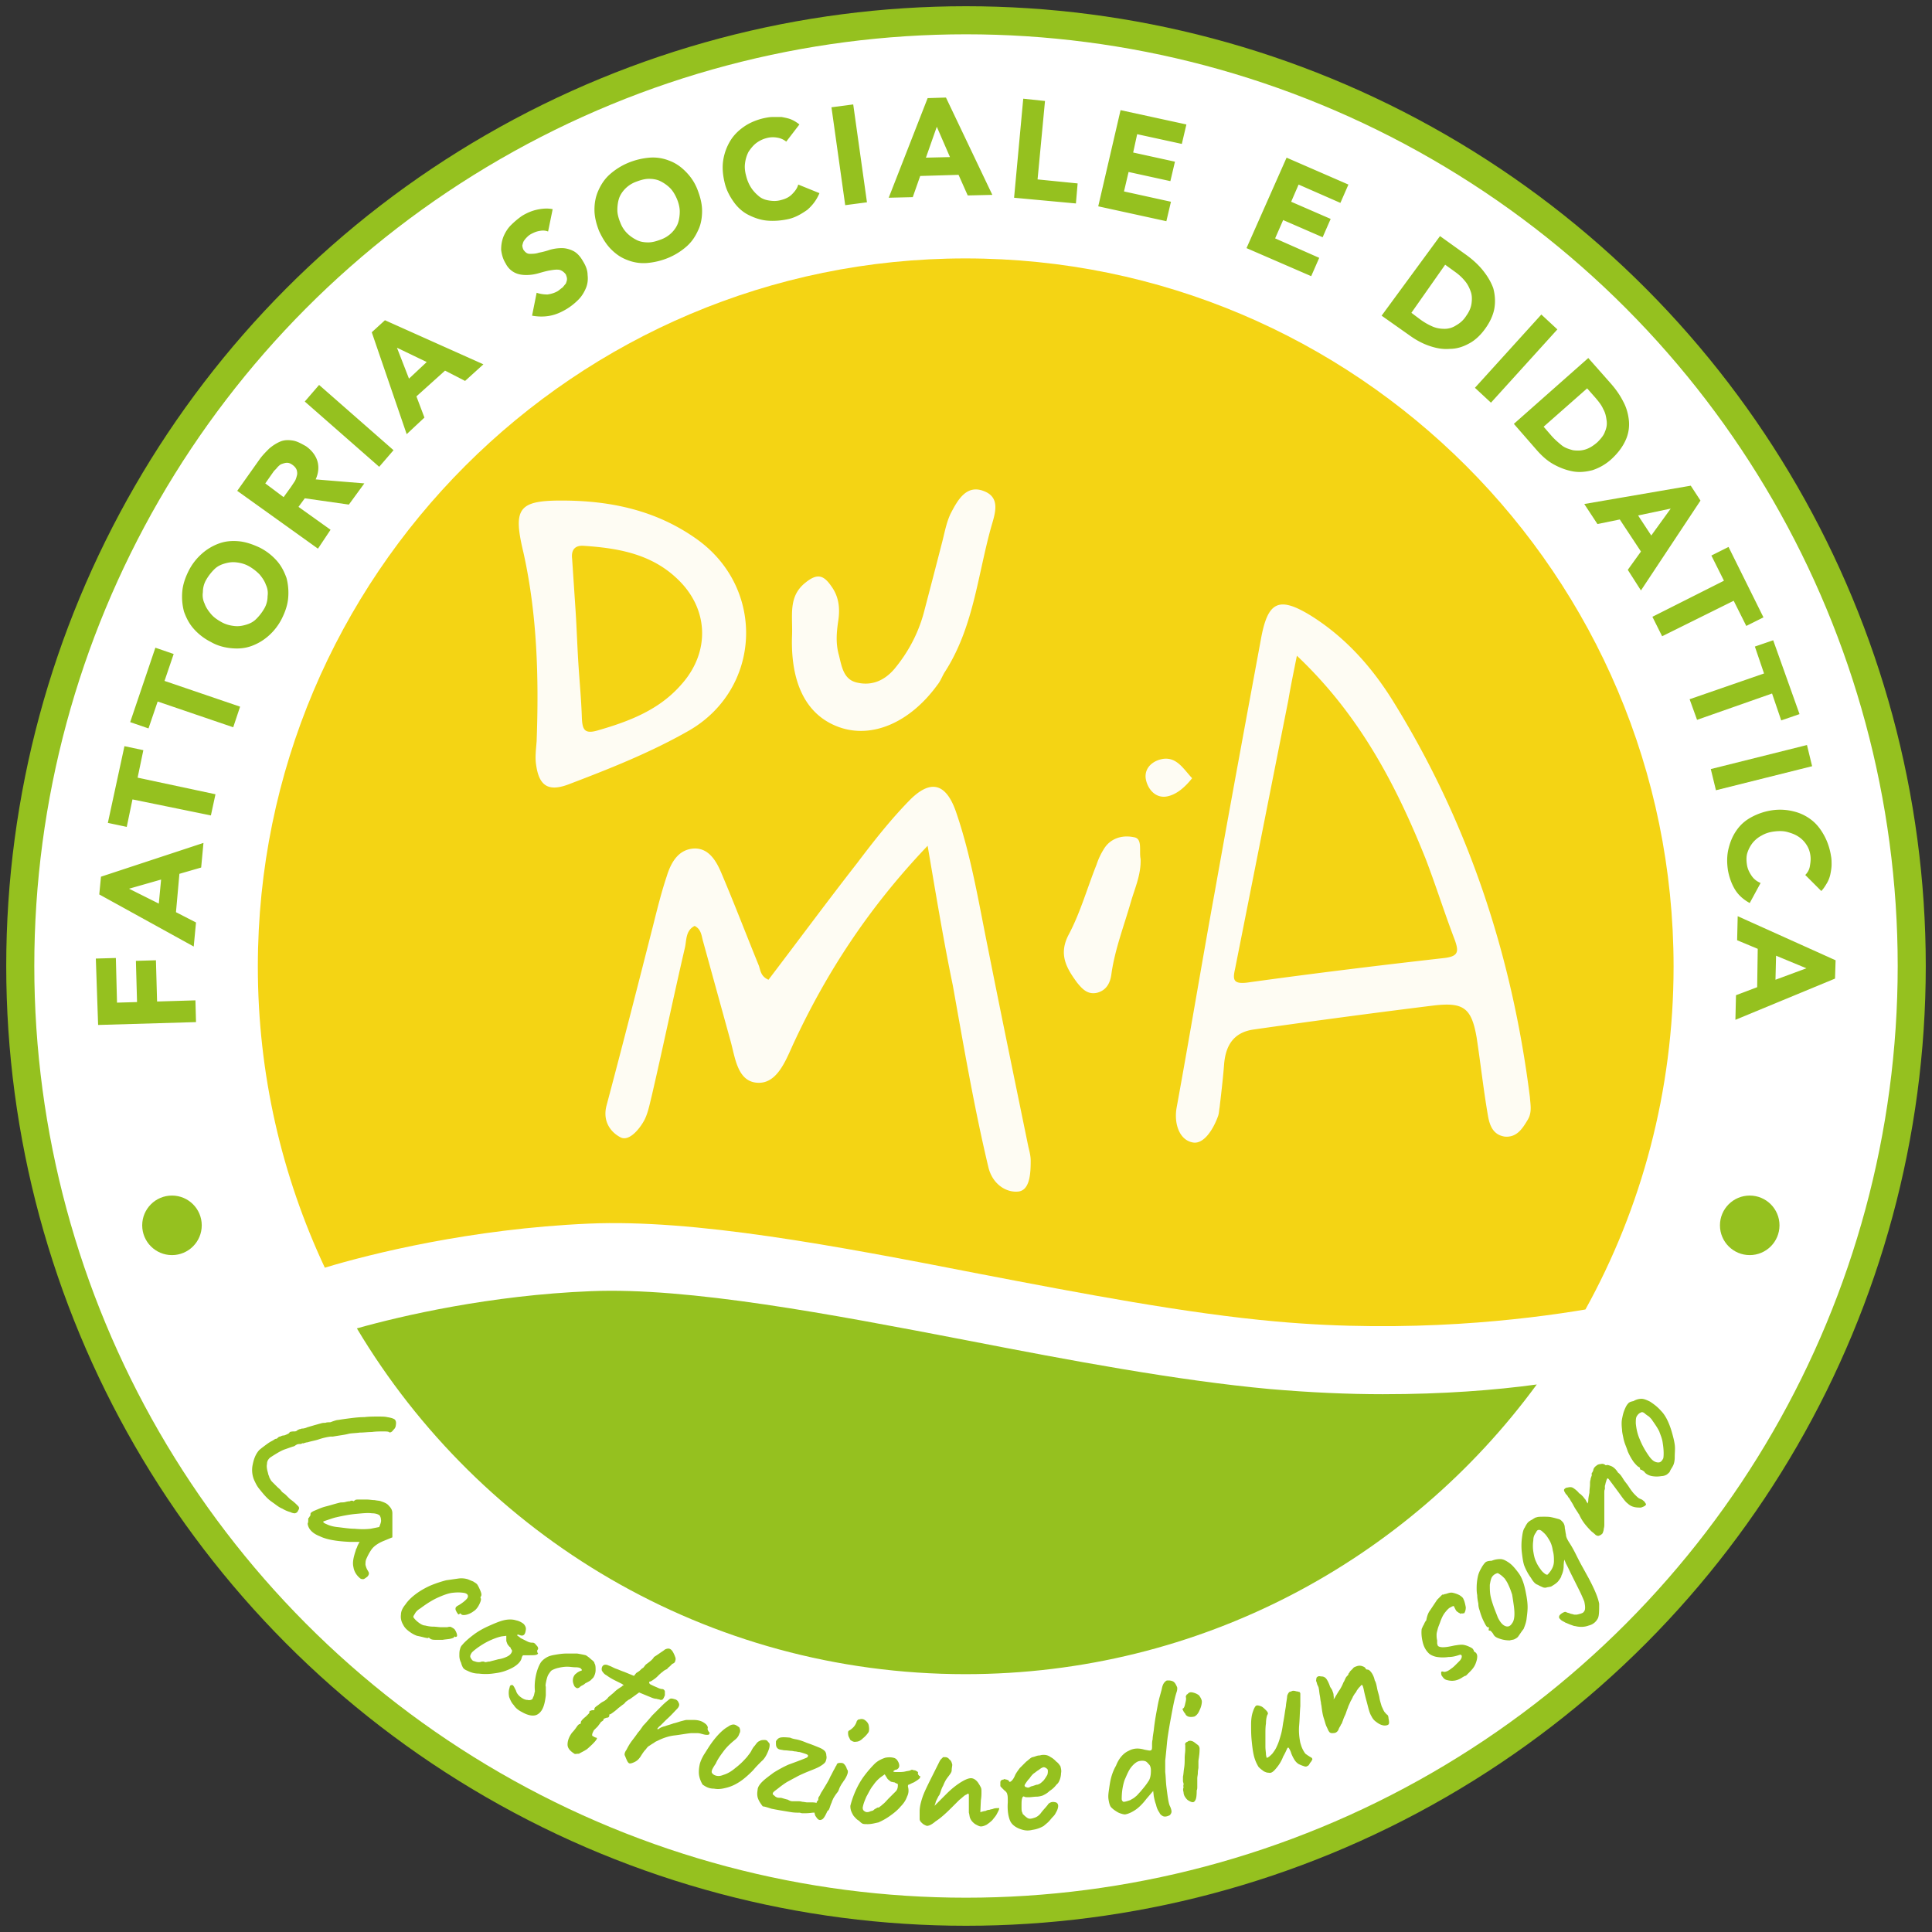 <svg xmlns="http://www.w3.org/2000/svg" width="286" height="286"><rect width="100%" height="100%" fill="#333333" stroke="none"/><g fill="none" fill-rule="nonzero" transform="translate(3 3)"><circle cx="140" cy="140" r="140" fill="#FFF" stroke="#95C11F" stroke-width="4.155"/><path fill="#F4D414" d="M84.153 178.136c15.678-.678 36.27 3.22 57.966 7.457 15 2.882 30.508 5.848 43.813 7.034 19.746 1.78 36.695-.254 45.763-1.78 8.305-15 13.05-32.372 13.05-50.762 0-57.882-46.948-104.83-104.83-104.83-57.796 0-104.746 46.948-104.746 104.83 0 15.932 3.56 31.017 9.916 44.576 6.695-2.034 21.61-5.763 39.068-6.525Z"/><path fill="#95C11F" d="M201.78 203.39c-5.255 0-10.848-.254-16.78-.763-13.814-1.271-29.576-4.237-44.83-7.203-20.255-3.899-41.187-7.882-55.678-7.288-14.916.593-28.051 3.644-34.661 5.508 18.305 30.678 51.78 51.187 90.084 51.187 34.746 0 65.509-16.865 84.577-42.882-6.187.848-13.899 1.44-22.712 1.44Z"/><g fill="#FEFCF3"><path d="M223.475 159.407c.084 1.186.339 2.288-.34 3.39-.762 1.27-1.61 2.627-3.39 2.457-1.694-.254-2.203-1.61-2.457-2.966-.678-3.898-1.102-7.796-1.695-11.695-.762-4.407-1.949-5.254-6.356-4.746a1439.053 1439.053 0 0 0-26.695 3.56c-2.881.424-4.067 2.288-4.322 5-.17 2.203-.423 4.322-.678 6.525-.084.424-.084.932-.254 1.356-.678 1.865-2.119 4.237-3.813 3.814-1.95-.424-2.712-2.882-2.289-5.17 1.95-10.678 3.73-21.44 5.678-32.118 2.204-12.373 4.492-24.746 6.78-37.12 1.017-5.677 2.627-6.525 7.542-3.474 5.085 3.22 8.983 7.627 12.12 12.712 11.1 17.966 17.541 37.543 20.169 58.475Zm-34.492-65.34c-.508 2.543-.932 4.577-1.271 6.611-2.627 13.22-5.254 26.525-7.881 39.746-.34 1.525-.34 2.288 1.78 2.034 9.745-1.356 19.49-2.543 29.236-3.644 2.034-.255 2.12-.933 1.526-2.628-1.526-3.983-2.797-8.05-4.322-12.033-4.407-11.017-9.83-21.356-19.068-30.085ZM134.322 122.203c-8.729 9.153-15.085 18.899-20 29.577-1.102 2.457-2.373 5.593-5.085 5.508-3.05-.085-3.39-3.644-4.068-6.102l-4.067-14.745c-.255-.848-.255-1.865-1.271-2.373-1.356.678-1.187 2.118-1.441 3.22-1.695 7.288-3.22 14.661-4.915 21.95-.34 1.355-.594 2.796-1.272 3.898-.762 1.27-2.203 2.88-3.39 2.203-1.44-.763-2.627-2.373-2.033-4.661 2.373-8.898 4.66-17.881 6.949-26.864.593-2.373 1.186-4.746 1.949-7.034.593-1.95 1.61-3.899 3.814-4.153 2.288-.254 3.474 1.695 4.237 3.475 1.949 4.576 3.729 9.237 5.593 13.813.254.678.254 1.61 1.44 2.119 4.323-5.678 8.645-11.526 13.136-17.288 2.373-3.136 4.83-6.271 7.543-9.068 3.22-3.39 5.593-2.881 7.118 1.61 2.204 6.44 3.305 13.22 4.661 19.915 1.95 9.83 3.983 19.661 6.017 29.577.17.678.34 1.356.34 2.034 0 1.78-.085 4.406-1.865 4.576-1.78.17-3.814-1.102-4.407-3.644-2.119-8.899-3.644-17.882-5.254-26.865-1.356-6.525-2.458-13.22-3.729-20.678ZM80.763 71.102c7.118.084 13.729 1.61 19.576 5.847 10.085 7.373 9.322 22.204-1.525 28.305-5.678 3.22-11.695 5.593-17.712 7.882-2.966 1.101-4.322.17-4.746-2.967-.17-1.101 0-2.288.085-3.474.339-9.407.084-18.729-1.95-27.881-1.61-6.695-.762-7.797 6.272-7.712Zm1.44 16.27c.17 2.628.255 5.34.424 7.967.17 2.627.424 5.254.509 7.966.084 1.61.339 2.373 2.203 1.864 4.746-1.355 9.237-3.05 12.542-6.864 4.238-4.746 4.068-11.102-.508-15.508-3.898-3.814-8.898-4.661-13.983-5-1.271-.085-1.865.593-1.695 1.949l.508 7.627ZM114.237 91.356c.17-3.136-.678-6.017 2.034-8.136 1.78-1.44 2.712-1.017 3.814.594 1.101 1.525 1.27 3.22 1.017 5-.255 1.694-.424 3.39.084 5.17.424 1.694.678 3.643 2.712 4.067 2.204.508 4.068-.34 5.509-2.034 2.034-2.458 3.474-5.17 4.322-8.22.932-3.56 1.864-7.119 2.796-10.763.34-1.356.594-2.712 1.187-3.983 1.017-1.95 2.288-4.322 4.83-3.39 2.627.932 1.78 3.305 1.187 5.339-2.034 7.288-2.627 15-6.95 21.61-.338.593-.593 1.271-1.016 1.78-4.068 5.593-9.661 7.966-14.492 6.271-4.83-1.695-7.203-6.356-7.034-13.305ZM165.847 124.153c.085 2.288-.847 4.322-1.44 6.355-1.017 3.56-2.373 7.034-2.882 10.678-.17 1.356-.762 2.458-2.203 2.797-1.356.254-2.119-.593-2.881-1.525-1.61-2.204-2.797-4.238-1.187-7.204 1.695-3.22 2.712-6.864 4.068-10.254a10.4 10.4 0 0 1 1.017-2.203c1.017-1.78 2.881-2.204 4.492-1.865 1.355.17.762 2.034 1.016 3.22ZM173.475 112.203c-1.017 1.272-2.289 2.458-3.814 2.712-1.695.254-2.797-1.186-3.05-2.627-.255-1.695 1.186-2.796 2.711-2.966 1.95-.17 2.881 1.525 4.153 2.881Z"/></g><g fill="#95C11F"><path d="m11.525 148.729-.339-9.83 2.966-.085.17 6.61 2.966-.085-.17-6.101 2.966-.085.17 6.102 5.678-.17.085 3.22zM11.695 129.407l.254-2.627 15.17-5-.34 3.644-3.22.932-.508 5.678 2.966 1.525-.339 3.56-13.983-7.712Zm4.407-.848 4.406 2.204.34-3.56-4.746 1.356ZM16.61 115.339l-.848 4.068-2.796-.593 2.457-11.356 2.797.593-.848 4.068 11.526 2.458-.678 3.135zM20.34 100.848l-1.357 3.983-2.712-.932 3.73-11.017 2.71.932-1.356 3.983 11.187 3.813-1.017 3.05zM28.22 92.034a8.455 8.455 0 0 1-2.542-1.95c-.678-.762-1.102-1.61-1.44-2.542a8.626 8.626 0 0 1-.255-2.966c.085-1.017.424-2.034.932-3.05a8.455 8.455 0 0 1 1.95-2.543 7.825 7.825 0 0 1 2.542-1.525c.932-.34 1.864-.424 2.881-.34 1.017.085 2.034.424 3.136.933A8.455 8.455 0 0 1 37.966 80c.678.763 1.102 1.61 1.44 2.542.255.933.34 1.95.255 2.966-.085 1.017-.424 2.034-.932 3.051a8.455 8.455 0 0 1-1.95 2.543 7.825 7.825 0 0 1-2.542 1.525c-.932.34-1.864.424-2.881.34-1.017-.086-2.119-.34-3.136-.933Zm1.526-2.966c.593.339 1.186.508 1.864.593.678.085 1.187 0 1.78-.17.593-.169 1.102-.423 1.525-.847a7.307 7.307 0 0 0 1.187-1.525 3.629 3.629 0 0 0 .508-1.865 2.88 2.88 0 0 0-.254-1.695c-.17-.508-.509-1.017-.932-1.525a7.307 7.307 0 0 0-1.526-1.187c-.593-.339-1.186-.508-1.864-.593-.678-.085-1.187 0-1.78.17s-1.101.423-1.525.847a7.307 7.307 0 0 0-1.187 1.526 3.629 3.629 0 0 0-.508 1.864 2.88 2.88 0 0 0 .254 1.695c.17.508.509 1.017.932 1.525.424.509.933.848 1.526 1.187ZM32.119 69.661 35.424 65c.423-.593.932-1.102 1.44-1.61.509-.424 1.017-.763 1.61-1.017.594-.254 1.187-.254 1.78-.17.678.085 1.271.424 2.034.848.848.593 1.44 1.356 1.695 2.203.254.848.17 1.78-.254 2.712l7.203.593-2.288 3.136-6.525-.932-.933 1.27 4.746 3.39-1.864 2.797-11.95-8.559Zm6.864.932 1.102-1.525.508-.763c.17-.254.254-.508.34-.847.084-.255.084-.509 0-.848-.086-.254-.255-.508-.594-.763-.339-.254-.593-.339-.847-.339-.255 0-.509.085-.763.17s-.424.254-.678.508c-.17.255-.424.424-.593.678L36.27 68.56l2.712 2.034ZM42.118 56.44l2.12-2.457 11.016 9.66-2.119 2.459zM52.034 46.186l1.95-1.78 14.575 6.526-2.712 2.458-2.966-1.526-4.237 3.814 1.187 3.136-2.628 2.457-5.17-15.085Zm3.729 2.289 1.78 4.576 2.626-2.458-4.406-2.118ZM78.136 31.271c-.424-.17-.848-.17-1.272-.085-.508.085-.847.255-1.186.424-.17.085-.424.254-.593.424-.17.17-.34.339-.509.593-.17.254-.17.424-.254.678 0 .254.085.509.17.678.254.339.508.593.932.593.423 0 .847 0 1.356-.17a11.29 11.29 0 0 0 1.61-.423 6.451 6.451 0 0 1 1.78-.254c.593 0 1.186.17 1.694.424.509.254 1.017.762 1.441 1.525.424.678.678 1.356.678 2.034.085.678 0 1.356-.254 1.949s-.593 1.186-1.102 1.695a9.153 9.153 0 0 1-1.695 1.356c-.847.508-1.61.847-2.457 1.017-.848.17-1.78.17-2.712 0l.678-3.39c.508.17 1.017.254 1.61.254.593-.085 1.102-.254 1.525-.508.255-.17.424-.34.678-.509.17-.17.34-.423.509-.593.084-.254.17-.424.17-.678 0-.254-.086-.424-.17-.678-.255-.339-.594-.593-.932-.678-.424-.085-.933 0-1.441.085-.509.085-1.102.254-1.695.424a6.451 6.451 0 0 1-1.78.254c-.593 0-1.186-.085-1.695-.34a2.987 2.987 0 0 1-1.356-1.355c-.423-.678-.593-1.356-.678-2.034 0-.678.085-1.271.34-1.95.254-.592.593-1.186 1.101-1.694a12.392 12.392 0 0 1 1.61-1.356c.678-.424 1.441-.763 2.204-.932.762-.17 1.61-.254 2.373-.085l-.678 3.305ZM85.678 31.186c-.424-1.101-.678-2.118-.678-3.135s.17-1.95.593-2.882c.424-.932.932-1.694 1.695-2.372A9.793 9.793 0 0 1 90 21.102a10.597 10.597 0 0 1 3.136-.763 6.448 6.448 0 0 1 2.88.424c.933.339 1.696.847 2.459 1.61.762.763 1.356 1.61 1.78 2.712.423 1.101.677 2.118.677 3.135s-.17 2.034-.593 2.882c-.424.932-.932 1.695-1.695 2.373a9.793 9.793 0 0 1-2.712 1.694 10.597 10.597 0 0 1-3.135.763 6.448 6.448 0 0 1-2.882-.424c-.932-.339-1.695-.847-2.457-1.61-.678-.678-1.272-1.61-1.78-2.712Zm3.136-1.27a4.374 4.374 0 0 0 1.017 1.61c.423.423.932.762 1.44 1.016.509.255 1.102.34 1.695.34s1.187-.17 1.865-.424a4.374 4.374 0 0 0 1.61-1.017c.423-.424.762-.933.932-1.441.17-.508.254-1.102.254-1.695s-.17-1.271-.424-1.864c-.254-.594-.593-1.187-1.017-1.61a5.567 5.567 0 0 0-1.44-1.017c-.509-.255-1.102-.34-1.695-.34s-1.187.17-1.865.424a4.374 4.374 0 0 0-1.61 1.017c-.423.424-.762.932-.932 1.44-.17.51-.254 1.103-.254 1.78 0 .51.17 1.187.424 1.78ZM113.39 17.966a2.785 2.785 0 0 0-1.356-.593 3.514 3.514 0 0 0-1.61.085 4.302 4.302 0 0 0-1.526.762c-.423.34-.762.763-1.101 1.272a4.974 4.974 0 0 0-.509 1.694c-.085.594 0 1.272.17 1.865a5.65 5.65 0 0 0 .762 1.78c.34.508.763.932 1.187 1.27.424.34.932.51 1.525.594.593.085 1.102.085 1.695-.085.678-.17 1.187-.424 1.61-.847.424-.424.763-.848.932-1.441l3.136 1.271c-.424 1.017-1.017 1.78-1.78 2.458-.847.593-1.694 1.102-2.711 1.356-1.102.254-2.204.339-3.22.254-1.018-.085-1.95-.424-2.797-.847-.848-.424-1.61-1.102-2.204-1.95-.593-.847-1.101-1.78-1.356-2.966-.254-1.101-.339-2.203-.17-3.22a7.91 7.91 0 0 1 1.018-2.797c.508-.847 1.186-1.525 2.034-2.118.847-.594 1.864-1.017 2.966-1.271.423-.085.847-.17 1.27-.17h1.357c.424.085.932.17 1.356.339.424.17.847.424 1.271.763l-1.95 2.542ZM120.084 12.882l3.221-.424 2.034 14.49-3.22.425zM134.322 11.525l2.712-.084 6.864 14.406-3.644.085-1.356-3.05-5.678.169-1.101 3.135-3.56.085 5.763-14.746Zm1.356 4.238-1.61 4.576 3.56-.085-1.95-4.491ZM148.474 11.61l3.22.339-1.1 11.61 5.931.594-.254 2.966-9.153-.847zM162.881 13.305l9.746 2.119-.678 2.88-6.61-1.44-.594 2.713 6.187 1.356-.678 2.88-6.187-1.355-.678 2.88 6.95 1.527-.678 2.88-10.085-2.202zM187.457 20.339l9.153 3.983-1.187 2.712-6.186-2.712-1.102 2.543 5.848 2.542-1.187 2.712-5.847-2.542-1.187 2.71 6.526 2.883-1.187 2.712-9.576-4.153zM210.17 31.95l3.898 2.796c.932.678 1.78 1.44 2.457 2.288.678.847 1.187 1.695 1.526 2.627.254.932.339 1.95.17 2.966-.17 1.017-.679 2.119-1.441 3.136-.678.932-1.526 1.695-2.373 2.118-.932.509-1.865.763-2.797.763-1.017.085-1.949-.085-2.966-.424-1.017-.339-1.95-.847-2.797-1.44l-4.322-3.051 8.644-11.78Zm-4.238 11.355 1.356 1.017a9.535 9.535 0 0 0 1.78 1.017c.593.254 1.186.339 1.78.339.593 0 1.186-.17 1.694-.509.594-.338 1.102-.762 1.526-1.44.424-.593.678-1.187.763-1.78.084-.593.084-1.186-.085-1.695-.17-.508-.424-1.101-.848-1.61a7.364 7.364 0 0 0-1.44-1.356l-1.526-1.102-5 7.12ZM225.17 43.56l2.372 2.203-9.83 10.847-2.373-2.203zM232.119 50l3.22 3.644c.763.848 1.44 1.78 1.95 2.797.508.932.762 1.949.847 2.881a5.633 5.633 0 0 1-.509 2.881c-.424.933-1.102 1.865-2.119 2.797a7.766 7.766 0 0 1-2.796 1.61c-1.017.254-1.95.34-2.881.17-.933-.17-1.865-.509-2.797-1.017-.932-.509-1.695-1.187-2.458-2.034l-3.474-3.983L232.119 50Zm-6.61 10.17 1.101 1.27c.509.594 1.017 1.018 1.526 1.441.508.424 1.101.594 1.695.763.593.085 1.186.085 1.78-.085.592-.17 1.186-.508 1.864-1.101.508-.509.932-1.017 1.101-1.526.255-.593.34-1.101.255-1.695-.085-.593-.17-1.101-.509-1.695-.254-.593-.678-1.101-1.102-1.61l-1.27-1.44-6.442 5.677ZM247.288 68.898l1.44 2.204-8.813 13.305-1.949-3.051 1.95-2.712-3.136-4.746-3.305.678-1.95-2.966 15.763-2.712Zm-2.966 3.39-4.83 1.017 1.949 2.966 2.881-3.983ZM252.203 82.966l-1.864-3.728 2.542-1.272 5.17 10.424-2.543 1.27-1.864-3.727-10.594 5.254-1.44-2.882zM258.135 96.695l-1.356-3.983 2.712-.932 3.898 10.932-2.71.932-1.357-3.983-11.102 3.899-1.102-3.051zM264.491 107.288l.763 3.136-14.237 3.559-.763-3.135zM264.237 126.525c.34-.339.594-.762.678-1.27.085-.51.17-1.018.085-1.61-.085-.594-.254-1.103-.593-1.611a3.96 3.96 0 0 0-1.187-1.187c-.508-.339-1.017-.508-1.61-.678-.593-.169-1.271-.169-1.949-.084-.678.084-1.271.254-1.864.593a4.312 4.312 0 0 0-1.356 1.102 4.711 4.711 0 0 0-.763 1.44c-.17.509-.17 1.102-.085 1.695.085.678.34 1.187.678 1.695.34.509.763.848 1.356 1.102l-1.61 2.966c-.932-.509-1.695-1.186-2.203-2.034-.509-.847-.848-1.864-1.017-2.797-.17-1.101-.17-2.203.084-3.22.255-1.017.594-1.864 1.187-2.712.593-.847 1.271-1.44 2.203-1.949a9.257 9.257 0 0 1 3.051-1.017 8.185 8.185 0 0 1 3.22.17 6.902 6.902 0 0 1 2.627 1.27c.763.594 1.356 1.357 1.865 2.289.508.932.847 1.95 1.017 3.05.085.425.085.848.085 1.272 0 .424-.085.932-.17 1.356a4.43 4.43 0 0 1-.508 1.356c-.255.424-.509.847-.848 1.186l-2.373-2.373ZM268.729 139.153l-.085 2.711-14.746 6.102.085-3.644 3.136-1.186.084-5.678-3.05-1.272.084-3.559 14.492 6.526Zm-4.322 1.186-4.492-1.864-.084 3.559 4.576-1.695Z"/></g><circle cx="22.458" cy="178.39" r="4.407" fill="#95C11F"/><circle cx="256.017" cy="178.39" r="4.407" fill="#95C11F"/><g fill="#95C11F"><path d="M34.661 216.186a3.785 3.785 0 0 1-.254-2.372c.17-.848.424-1.526.932-2.12.17-.169.508-.423.847-.677.34-.254.678-.509 1.017-.678.34-.17.509-.339.594-.339.084 0 .17 0 .339-.17.084-.084.17-.169.339-.169.17-.085.339-.17.593-.17.254-.084.424-.169.593-.254.17-.084.17-.17.254-.254.254-.085.509-.085.593-.085.17 0 .34 0 .509-.17.085-.084.17-.084.339-.169.17 0 .254-.084.339-.084.085 0 .254 0 .508-.085.085 0 .17-.085.509-.17.254-.084.593-.17.847-.254.34-.085.594-.17.933-.254.254-.085.423-.085.593-.085h.084c.17-.085.424-.085.678-.085.085 0 .255-.084.509-.17.254-.084.508-.169.678-.169.508-.084 1.102-.17 1.78-.254.678-.085 1.355-.17 2.118-.17.678-.084 1.356-.084 1.95-.084.593 0 1.101 0 1.44.085.509.084.847.17 1.102.339.17.17.254.423.17.847 0 .17-.086.424-.255.593-.17.17-.254.34-.424.424-.17.085-.254.085-.339 0-.17-.085-.423-.085-.932-.085-.424 0-1.017 0-1.61.085-.593 0-1.187.085-1.78.085-.593.085-1.186.085-1.61.17-.593.169-1.44.254-2.373.423h-.339a9.157 9.157 0 0 0-1.78.424c-.508.17-1.101.254-1.61.423-.17 0-.423.085-.678.17 0-.085-.084 0-.17 0-.084.085-.253.085-.338.085-.085 0-.254 0-.424.084-.17.085-.254.17-.424.255-.339.084-.762.254-1.27.423-.51.17-.933.424-1.357.678-.423.255-.678.424-.932.594-.254.254-.424.508-.424.932-.084.339 0 .763.085 1.102.085.254.085.423.17.593.084.17.084.339.17.423.084.17.169.34.338.509l.763.763c.17.17.424.339.593.593.17.254.424.339.678.593l.509.509c.169.17.338.254.423.339.34.254.593.508.763.678.17.169.254.254.254.423 0 .17-.085.254-.17.424-.084.17-.169.254-.423.339-.085 0-.339 0-.678-.17a4.529 4.529 0 0 1-1.186-.508c-.424-.17-.763-.424-1.102-.678-.34-.254-.763-.508-1.187-.932-.423-.424-.762-.848-1.101-1.271-.424-.509-.593-.933-.763-1.272ZM42.542 222.542c.085-.17.085-.339.085-.508 0-.17 0-.34.085-.34.085-.084.085-.169.17-.253.084-.085.084-.255.084-.34 0-.169.254-.338.678-.508.424-.17.932-.424 1.61-.593.678-.17 1.44-.424 2.204-.593.254 0 .508 0 .762-.085.34-.085.509-.085.594-.085.084-.084.17-.084.254-.084.085 0 .17 0 .254.084l.254-.17c.085-.084.255-.084.593-.084h1.102c.424 0 .848.085 1.187.085.423.085.762.085.932.17.508.169.932.338 1.186.677.34.34.509.678.509 1.102V224.576l-1.44.593c-.764.34-1.357.763-1.696 1.272a8.022 8.022 0 0 0-.763 1.44c-.084.255-.084.509-.084.763.084.34.17.593.339.848.084.169.17.254.17.423 0 .17-.086.34-.255.509-.254.17-.424.339-.593.339-.17 0-.34 0-.509-.17-.508-.424-.847-1.017-.932-1.61-.17-.678 0-1.44.339-2.458 0-.17.17-.339.254-.678.17-.339.254-.508.34-.593H48.897c-2.034-.085-3.559-.339-4.576-.847-1.102-.424-1.695-1.102-1.78-1.865Zm2.797.085c.339.17.847.34 1.525.424.848.085 1.78.254 2.628.254.847.085 1.61.085 2.372 0l1.272-.254c.17-.424.339-.848.254-1.102 0-.254-.085-.424-.17-.593-.17-.17-.593-.34-1.186-.34-.593-.084-1.356 0-2.288.086-.932.084-1.865.254-2.966.508-.424.085-1.102.34-1.865.593-.17.085 0 .255.424.424ZM57.881 238.729c-.508-.34-.932-.678-1.186-1.187-.254-.423-.424-.932-.34-1.525 0-.509.255-1.017.679-1.525.339-.509.847-1.017 1.525-1.526.678-.508 1.441-.932 2.204-1.271a18.03 18.03 0 0 1 2.288-.763l1.78-.254c.593-.085 1.016 0 1.355.085.255.084.594.254.848.339.254.17.424.254.593.423.17.255.34.594.509 1.017.17.424.17.678 0 .848v.17c.084.084.084.254 0 .508a3.959 3.959 0 0 1-.424.847c-.17.254-.424.509-.593.593a2.864 2.864 0 0 1-1.017.509c-.34.085-.594.085-.763 0l-.17-.17c-.084 0-.084 0-.169.085s-.17.085-.254-.085c-.085-.084-.17-.254-.254-.423a.54.54 0 0 1 0-.509c.084-.084.169-.17.339-.254.169-.085.423-.254.762-.508.424-.34.678-.594.678-.848s-.17-.424-.593-.508c-.593-.085-1.102-.085-1.78 0-.593.084-1.27.339-2.034.678-.762.339-1.61.847-2.627 1.61-.423.254-.678.508-.847.847-.17.254-.254.424-.17.509.17.254.424.508.763.762.339.255.678.424.932.424.34.085.763.17 1.187.17.423 0 .847.084 1.186.084H63.22c.255-.084.509-.084.594 0 .17.085.339.17.508.34.085.169.17.254.254.508.085.17.085.339.085.424 0 .084-.085.169-.254.169-.085-.085-.17-.085-.17 0s-.17.17-.508.254c-.34.085-.678.085-1.187.17h-1.186c-.34 0-.593-.085-.678-.17-.17-.17-.254-.17-.339-.084 0 0-.17 0-.508-.085-.34-.085-.678-.17-1.102-.254a3.959 3.959 0 0 1-.848-.424ZM66.186 244.322c-.423-.17-.593-.339-.678-.508a2.869 2.869 0 0 1-.254-.678 2.256 2.256 0 0 1-.254-1.017c0-.34 0-.678.085-.933.084-.339.17-.508.339-.678.423-.508 1.017-1.016 1.695-1.525.678-.508 1.44-.932 2.203-1.271.763-.34 1.525-.678 2.203-.848.678-.17 1.356-.17 1.865 0 .424.085.763.255 1.102.509.254.254.423.593.339.932-.085.678-.34.932-.848.763-.085 0-.085-.085-.254-.085-.085 0-.17 0-.17.085s.255.17.509.424l1.017.508c.339.17.593.17.762.17.17 0 .255.084.255.084.084 0 .17.17.339.34.254.253.254.508.17.592-.086.085-.086.17-.086.255 0 .084 0 .17.085.254.085.085 0 .17-.17.254-.254.085-.593.085-1.101.085h-.847c-.085 0-.17.085-.255.339-.084.424-.339.763-.762 1.102-.424.339-.933.593-1.61.847-.679.254-1.272.339-1.95.424a8.167 8.167 0 0 1-2.034 0c-.678 0-1.186-.17-1.695-.424Zm.763-1.525c.085.084.17.084.424.17.254.084.424.084.508.084.085 0 .255 0 .424-.085h.34c.084.085.169.085.253.085.085 0 .34-.085.594-.085.254-.085.677-.17 1.27-.339a4.266 4.266 0 0 0 1.357-.424c.339-.17.593-.423.678-.762 0-.085 0-.17-.085-.255-.085-.084-.085-.17-.17-.339-.17-.084-.254-.254-.339-.339-.084-.084-.17-.339-.254-.593v-.762l-.678.084c-.424.085-.932.255-1.525.509-.593.254-1.187.593-1.695.932-.509.339-.932.678-1.187.932-.17.254-.254.424-.254.593 0 .17.17.424.34.594ZM74.237 250.424c-.508-.255-.932-.593-1.186-1.017-.34-.34-.509-.763-.678-1.187-.085-.423-.085-.847 0-1.186.085-.254.085-.424.17-.509.084-.084.169-.084.338-.084.085.084.17.17.255.339l.254.508c.085.34.339.678.678.932.339.255.678.424 1.017.424.339.085.593 0 .762-.17 0-.084.085-.254.17-.423.085-.254.085-.424.17-.678-.085-.932 0-1.695.169-2.458.17-.762.424-1.356.678-1.78.17-.254.424-.508.847-.762.424-.254.848-.34 1.356-.424.509-.085 1.017-.17 1.61-.17h1.61c.51.085.933.17 1.272.255.254.17.508.339.763.593.339.254.508.424.508.593.17.255.17.594.17 1.017 0 .424-.17.848-.34 1.102l-.423.424c-.254.17-.424.254-.763.423-.17.17-.339.255-.508.34a1.17 1.17 0 0 0-.34.254c-.254.17-.423.17-.593 0-.17-.085-.254-.34-.339-.594a1.444 1.444 0 0 1 0-.847c.085-.254.255-.508.424-.593.17-.17.34-.254.509-.34.17-.084.339-.084.339-.169 0-.084-.085-.17-.17-.254-.085-.085-.339-.17-.763-.17-.423 0-.762-.084-1.27-.084-.425 0-.933.085-1.272.17-.424.084-.763.254-.932.338-.17.085-.34.34-.509.594-.17.254-.254.593-.339.932-.084.423-.17.762-.084.932v1.271c-.17 1.526-.509 2.373-1.187 2.797-.508.339-1.356.254-2.373-.34ZM82.034 256.61c-.678-.424-1.017-.847-1.017-1.356 0-.508.17-1.101.678-1.78.254-.254.508-.593.678-.847.17-.254.339-.424.508-.424.085-.084.17-.17.085-.254.085-.254.34-.508.763-.847l.508-.509c0-.17 0-.339.17-.339.17-.085.254-.085.424-.085.169 0 .169-.084.169-.254 0-.084.17-.254.424-.423.254-.17.508-.424.847-.594.34-.17.509-.339.678-.508 0 0 .085-.17.34-.34.169-.169.423-.338.677-.592.254-.255.509-.424.763-.594.254-.17.424-.254.424-.339.254 0 .169-.084-.085-.254l-1.017-.508A8.372 8.372 0 0 1 86.78 245c-.34-.17-.509-.424-.678-.678-.085-.339 0-.593.17-.763.169-.17.508-.17.847 0 .254.085.423.17.593.255.17.084.339.17.593.254.254.085.593.254 1.102.424l1.44.593.34-.424c.254-.17.423-.254.593-.424.17-.17.254-.254.423-.339.17-.17.255-.339.424-.508.593-.424 1.017-.763 1.187-1.102.423-.254.762-.508 1.017-.678.254-.17.508-.339.593-.424.339-.17.593-.17.762-.084.17.084.34.254.509.593.085.17.17.339.254.593a.724.724 0 0 1 0 .593c0 .17-.17.34-.424.424l-.339.34c-.17.169-.339.253-.423.423-.17.085-.424.17-.678.424-.254.169-.509.423-.763.677-.254.255-.508.424-.763.594-.254.17-.339.17-.423.17-.085.169 0 .338.17.423.169.085.508.254.931.424.34.17.594.254.763.254.17 0 .339.085.424.339v.593c-.085.17-.17.424-.255.509-.084.17-.254.17-.423.17-.085-.086-.34-.086-.593-.17-.34 0-.678-.17-1.102-.34l-1.44-.593-.933.678c-.254.17-.424.34-.678.424-.17.17-.339.254-.339.254-.085.085-.17.255-.424.424-.254.17-.423.339-.678.509-.254.254-.678.593-1.186.932-.085 0-.17 0-.17.084 0 .255-.084.424-.339.424-.084 0-.254.085-.508.17 0 .084 0 .17-.085.254-.085.085-.254.17-.339.254-.085.17-.254.34-.424.593l-.593.594c-.17.339-.254.508-.254.678 0 .084 0 .17.085.17.085.084.17.084.254.169.085 0 .17.084.254.084.34 0-.085.594-1.356 1.695-.508.34-.932.509-1.186.678-.424 0-.593.085-.678 0ZM89.746 257.458c-.085-.17-.17-.424-.254-.594-.085-.17 0-.508.254-.847.254-.509.508-.932.762-1.271.255-.34.594-.763.933-1.271.17-.17.423-.509.762-1.017.424-.424.848-.933 1.356-1.526l1.441-1.44c.424-.424.847-.763 1.186-1.017.255-.085.424 0 .763.084a.764.764 0 0 1 .509.509c.17.254.084.593-.255.932-.339.339-.847.932-1.61 1.61l-.847.848c-.254.17-.34.339-.424.423-.085.085 0 .085.17.085.169-.17.508-.339.932-.424.423-.17.847-.254 1.27-.423.425-.085.848-.255 1.187-.34.34-.084.594-.169.763-.169h1.017c.508 0 1.017.085 1.44.34.424.253.679.508.679.847-.085.17 0 .339.17.593.084 0 .084.085.084.254-.085.17-.17.17-.424.17s-.508-.085-.847-.17c-.255-.085-.509-.085-.678-.085h-.763c-.847.085-1.695.255-2.458.34-.762.084-1.61.338-2.457.762-.17.085-.424.17-.593.339-.17.085-.424.254-.678.424-.17.084-.34.254-.509.508-.254.254-.424.509-.593.763-.17.254-.254.424-.34.508a1.95 1.95 0 0 1-.677.594c-.339.17-.593.254-.763.254-.17 0-.339-.17-.508-.593ZM101.017 261.186a3.995 3.995 0 0 1-.509-1.27c-.084-.424-.084-1.018.085-1.78.085-.34.254-.763.593-1.356.34-.509.678-1.102 1.102-1.695.424-.593.848-1.102 1.271-1.526.424-.423.848-.762 1.187-.932.339-.254.593-.339.847-.339s.509.17.848.424c.17.339.17.678 0 .932-.085.34-.34.678-.678.932-.509.424-1.102.932-1.61 1.61-.509.678-.933 1.272-1.187 1.865-.339.508-.593.932-.593 1.102-.085.254.085.423.339.593.339.17.763.254 1.356 0 .593-.17 1.186-.509 1.78-1.017.677-.509 1.186-1.017 1.78-1.695.169-.254.423-.509.592-.848.17-.339.34-.593.509-.762.254-.34.424-.593.678-.678.254-.17.508-.17.762-.17.255 0 .424.085.509.255.17.169.254.254.254.423 0 .17 0 .424-.17.848-.254.678-.593 1.27-1.016 1.61-.424.424-.848.847-1.271 1.356-.34.339-.678.678-1.187 1.101a7.96 7.96 0 0 1-1.525 1.017 5.91 5.91 0 0 1-1.441.509c-.678.17-1.186.17-1.61.085-.763 0-1.187-.255-1.695-.594ZM109.915 264.407c-.254-.34-.508-.678-.678-1.102-.17-.424-.17-.847-.084-1.356 0-.339.254-.763.678-1.186.423-.424 1.016-.848 1.694-1.356.678-.424 1.441-.848 2.204-1.187.932-.339 1.61-.593 2.034-.762.423-.17.678-.255.762-.34.085-.084.085-.169.085-.254 0-.084-.17-.17-.424-.254a10.67 10.67 0 0 0-.847-.254c-.254 0-.424-.085-.593-.085-.17 0-.424-.085-.593-.085-.255 0-.594-.084-1.102-.084-.34-.085-.593-.085-.763-.17a.662.662 0 0 1-.339-.339c-.085-.17-.085-.424-.085-.593 0-.17 0-.339.085-.339a.868.868 0 0 1 .509-.424c.254-.084.762-.084 1.525 0 .17.085.424.17.932.255.424.084.932.254 1.526.508.762.254 1.356.508 1.78.678.423.17.677.339.847.508.17.17.254.424.254.678.085.34 0 .594-.085.848-.084.254-.423.508-.847.763-.424.254-1.102.508-1.95.847-.593.254-1.186.509-1.61.763-.508.254-.932.508-1.27.678-.424.254-.763.508-1.102.762-.509.424-.933.678-1.017.848-.085.17-.085.254.17.424.084.084.169.17.338.254.17.085.424.085.593.085.17 0 .34.084.678.17.255.084.424.084.509.169.17.084.339.17.593.17h.847c.085 0 .34 0 .594.084.254 0 .508.085.762.085h.594c.254 0 .508 0 .762.084.34.085.509.085.594.17.084.085.084.254.084.508-.084.17-.17.424-.423.509-.255.17-.509.254-.848.254-.593.085-1.017.085-1.271.085s-.424 0-.593-.085c-.424 0-.848 0-1.356-.085l-1.526-.254a40.54 40.54 0 0 1-1.356-.254c-.762-.254-1.101-.34-1.27-.34Z"/><path d="M117.797 265.932c-.17-.17-.17-.424-.255-.678 0-.254 0-.508.085-.762.085-.255.17-.424.254-.594 0-.17.085-.254.17-.339.085-.084.085-.17.085-.254 0-.085 0-.254.17-.424l.253-.508c.17-.254.424-.678.678-1.102.255-.424.509-.847.678-1.271.254-.424.424-.847.593-1.102.17-.339.255-.508.34-.593 0-.254.254-.339.508-.339s.424 0 .593.17c.17.17.34.423.424.762.17.17.17.424.085.678a3.57 3.57 0 0 1-.594 1.102c-.084.17-.254.339-.423.678-.17.254-.255.593-.34.763-.084.17-.254.339-.423.593-.17.254-.339.508-.424.763-.085.084-.085.254-.17.423-.084.17-.169.424-.253.678-.085.255-.17.424-.34.509-.338.762-.593 1.186-.847 1.27-.339.17-.593 0-.847-.423Zm5.084-11.356-.254-.508c-.085-.254-.085-.424-.085-.593 0-.17.085-.255.085-.255.17-.084.424-.254.678-.508.254-.254.424-.593.509-.848 0-.084.084-.17.17-.254.084-.085.169-.085.253-.085.255-.084.509-.084.763.085.254.17.508.424.593.763.085.424.085.763 0 1.017-.17.254-.424.593-.847.932-.34.339-.678.509-1.017.509-.34.084-.593-.085-.848-.255ZM125.508 267.034c-.423 0-.677 0-.847-.085-.17-.085-.339-.254-.508-.424-.34-.17-.509-.423-.763-.678a3.959 3.959 0 0 1-.424-.847c-.085-.339-.085-.508-.085-.678.17-.678.424-1.44.763-2.203.34-.763.763-1.526 1.271-2.204a16.596 16.596 0 0 1 1.526-1.78c.508-.508 1.101-.762 1.61-.932.424-.084.847-.084 1.186 0 .424.085.594.34.763.678.254.594.085.933-.339 1.102-.085 0-.17 0-.254.085-.085.085-.17.085-.17.17.085.084.255.084.678.084.34 0 .763 0 1.102-.085.339-.084.593-.084.763-.17.084-.084.254-.084.254-.084.085 0 .17.085.424.085.339.17.508.254.423.424 0 .084 0 .169.085.254.085.085.085.17.17.17.17 0 .084.169 0 .338-.17.17-.424.34-.848.593-.424.17-.678.34-.763.34-.084 0-.17.169-.084.423.084.424.084.848-.17 1.356-.17.509-.508 1.017-.932 1.44-.424.51-.932.933-1.525 1.357a9.535 9.535 0 0 1-1.78 1.017c-.424.084-1.017.254-1.526.254Zm-.169-1.78c.085 0 .254 0 .424-.085.17-.084.339-.084.508-.169.085-.085.17-.17.34-.254.169-.085.253-.17.338-.17.085 0 .17 0 .254-.084.085-.085.255-.17.509-.424.254-.17.508-.509.932-.932l1.017-1.017c.254-.34.254-.678.254-.933a.182.182 0 0 0-.17-.17c-.084 0-.169-.084-.338-.169-.17 0-.34-.084-.509-.084-.084-.085-.254-.17-.508-.424l-.424-.678-.593.424a5.046 5.046 0 0 0-1.102 1.186c-.424.509-.678 1.102-1.017 1.695-.254.593-.423 1.017-.508 1.44-.085.255 0 .51.085.594.169.17.338.254.508.254ZM134.237 267.288c-.084 0-.254-.085-.423-.17-.17-.084-.34-.254-.424-.338-.17-.17-.254-.34-.254-.509v-1.102c0-.677.17-1.355.423-2.118.255-.763.763-1.78 1.441-3.136l1.102-2.203c.084-.17.17-.254.254-.34l.254-.253h.34c.169 0 .423.084.592.339.255.17.34.423.424.762 0 .255-.085.509-.085.848 0 .339-.339.678-.762 1.271-.17.254-.34.593-.509 1.017-.254.424-.339.847-.508 1.271 0 0-.085.17-.17.254l-.254.509c-.085.17-.17.339-.17.424l-.169.508 1.78-1.78c.932-.932 1.78-1.525 2.373-1.864.593-.339 1.101-.509 1.44-.424.34.085.678.34.932.763.17.254.255.424.34.593.084.17.084.424.084.678 0 .254 0 .678-.085 1.187l-.084 1.78c.339-.086.593-.17.762-.17.17-.085.34-.17.594-.17.17-.084.423-.084.593-.17.254-.084.508-.084.847-.084 0 .254-.17.508-.339.847-.17.34-.423.594-.678.933a5.937 5.937 0 0 1-.847.678c-.34.17-.593.254-.848.254-.254 0-.508-.17-.847-.34-.34-.253-.593-.508-.763-.931-.085-.255-.085-.509-.17-.763v-2.542c0-.255-.084-.34-.169-.255-.17.085-.254.17-.339.17-.254.17-.508.424-.932.763l-1.102 1.101c-.932.932-1.695 1.61-2.373 2.034-.593.509-1.016.678-1.27.678ZM148.136 267.797c-.763-.255-1.356-.678-1.61-1.272-.255-.593-.424-1.525-.34-2.711 0-.594 0-1.017-.084-1.187 0-.17-.17-.424-.424-.593l-.339-.34c-.17-.169-.254-.253-.254-.338v-.509c0-.169.084-.254.17-.339.084 0 .169-.084.338-.084.085-.085.17-.085.254 0 .085 0 .17 0 .34.084.169.085.169.085.169.17.085.17.254.085.424-.085.17-.17.339-.424.508-.847.17-.34.424-.678.678-1.017l.932-.932c.34-.255.594-.509.763-.594.085-.084.254-.084.508-.17.255-.084.424-.169.763-.169.254-.084.424-.084.593-.084.34 0 .678.084 1.017.339.34.17.594.423.848.678.254.17.424.423.593.678.085.339.17.678.085 1.017 0 .339-.085.677-.17.932-.084.17-.17.508-.508.762a3.613 3.613 0 0 1-1.017.933c-.34.339-.678.508-1.017.678-.254.084-.593.17-.932.17-.34 0-.763.084-1.102.084-.339 0-.593 0-.678-.085-.17-.085-.254 0-.339.254-.085.255-.085.678-.085 1.187 0 .424 0 .678.085.847.085.17.085.34.17.34.17.169.339.338.593.508.254.17.508.17 1.017 0 .339-.085.762-.34 1.101-.848.34-.423.678-.762.933-1.101.084-.17.254-.255.423-.34.255-.084.424-.084.763 0 .254.085.34.34.34.509 0 .254-.086.593-.34 1.017-.085.17-.17.339-.424.593-.254.254-.423.509-.678.763-.254.254-.508.424-.678.593a4.519 4.519 0 0 1-1.694.593c-.678.17-1.187.085-1.695-.084Zm1.525-6.356c.424-.085.678-.255.932-.255a1.5 1.5 0 0 0 .678-.423c.254-.17.509-.594.763-1.017.085-.254.085-.424.085-.593 0-.17-.085-.34-.17-.34-.17-.169-.424-.254-.593-.169-.254.085-.424.254-.678.424-.17.085-.339.254-.593.424-.254.169-.509.508-.678.762-.254.254-.424.509-.593.763-.17.254-.17.339-.085.424 0 .084.085.084.339.17.254.084.508-.17.593-.17ZM169.83 265.847c-.254.085-.508.085-.677 0-.17-.084-.424-.254-.509-.508a2.971 2.971 0 0 1-.508-1.186c-.17-.424-.255-.848-.34-1.272l-.084-.762-1.017 1.186c-.509.678-1.102 1.271-1.61 1.61-.509.34-1.017.593-1.526.678-.254 0-.508-.085-.762-.17-.255-.084-.509-.254-.763-.423-.254-.17-.424-.339-.593-.508-.17-.255-.255-.594-.34-1.102-.084-.509 0-1.017.085-1.61.085-.594.17-1.187.34-1.78.169-.593.423-1.186.677-1.61.424-1.102 1.102-1.865 1.865-2.204.763-.423 1.525-.423 2.373-.17.508.086.762.17.932.086.17-.085.17-.255.17-.678 0-.34 0-.678.084-.932 0-.34.085-.763.17-1.356.17-1.61.423-2.797.593-3.73.17-.931.424-1.694.593-2.372.085-.509.254-.848.424-1.017.17-.17.254-.254.424-.254.254 0 .423 0 .677.084.255.085.424.255.594.594.084.17.17.339.17.423 0 .17 0 .34-.086.594-.17.508-.339 1.186-.508 2.034-.17.847-.339 1.78-.509 2.711-.169 1.017-.338 1.95-.423 2.882-.085.932-.17 1.78-.254 2.542v1.695c.084.678.084 1.356.169 2.119.085.678.17 1.356.254 1.864.085.509.17.848.254 1.017.17.339.255.678.255.847 0 .17-.085.34-.17.424 0 .085-.17.17-.423.254Zm-5.508-2.372c.254-.17.509-.255.763-.509.254-.17.423-.424.678-.678.508-.593.932-1.102 1.186-1.525.34-.424.424-1.017.424-1.695 0-.34-.085-.678-.254-.848-.17-.17-.34-.423-.594-.508-.254-.085-.593-.085-.932 0-.339.085-.762.424-1.101.847-.424.509-.678 1.187-1.017 1.95-.255.762-.424 1.694-.424 2.796 0 .17.085.34.254.424.254 0 .509-.085 1.017-.254ZM172.881 251.102c-.17-.085-.339-.17-.423-.424-.17-.17-.255-.339-.34-.509-.084-.169-.084-.254 0-.254.17-.084.255-.339.34-.762.084-.34.17-.678.084-.933 0-.084 0-.17.085-.254 0-.085.085-.17.17-.17.17-.254.423-.338.762-.254.34.085.594.17.933.424.254.34.423.678.423.932 0 .255-.084.763-.339 1.271-.17.424-.423.763-.762.933-.34.084-.678.084-.933 0Zm.085 12.457c-.17-.084-.339-.254-.508-.508a1.367 1.367 0 0 1-.255-.763c-.084-.254-.084-.508 0-.678 0-.17-.084-.254 0-.339v-.254c0-.085-.084-.17-.084-.424V260c.084-.339.084-.763.17-1.271.084-.509.084-1.017.084-1.44 0-.51.085-.933.085-1.272v-.678c-.085-.254.084-.424.339-.508.17-.17.423-.17.678-.085.254.085.423.254.762.508.17.085.34.34.34.593 0 .255 0 .678-.085 1.187 0 .17-.085.424-.085.763v.847c0 .17-.085.424-.085.763s-.085.593-.085.847v1.187c0 .254 0 .423-.084.593 0 .847-.085 1.356-.255 1.525-.17.34-.508.255-.932 0ZM190.593 258.39c-.085.085-.254.17-.508.085s-.509-.17-.848-.34a1.98 1.98 0 0 1-.593-.593 5.643 5.643 0 0 1-.508-1.017c-.085-.339-.255-.593-.34-.762-.084-.085-.169-.085-.254.084-.084.17-.254.594-.593 1.187a5.757 5.757 0 0 1-.932 1.61c-.339.424-.593.678-.848.763-.169.085-.338 0-.593 0-.254-.085-.508-.17-.678-.34a3.686 3.686 0 0 1-.593-.508 5.746 5.746 0 0 1-.678-1.61c-.17-.678-.254-1.44-.339-2.288-.085-.847-.085-1.61-.085-2.373 0-.763.085-1.356.255-1.864.17-.509.339-.848.508-.932.17-.085.424 0 .678.084.254.085.509.34.763.593.085.085.17.17.254.34.085.169 0 .254-.085.423-.084.254-.17.678-.17 1.187-.084.508-.084 1.101-.084 1.695v1.694c0 .509.085.933.085 1.272.085.339.085.508.17.423.254-.084.508-.339.762-.593.254-.339.508-.678.678-1.102.254-.508.424-1.101.593-1.694.17-.594.254-1.187.34-1.78.084-.424.169-.932.253-1.526.085-.593.17-.932.17-1.186.085-.593.17-1.017.17-1.271.084-.254.169-.424.338-.593.085 0 .255-.085.509-.17.085 0 .254 0 .508.085.17 0 .34.085.424.085.085 0 .17.17.17.254v1.864c-.085.932-.085 1.865-.17 2.797-.085.932 0 1.78.17 2.627.084.254.169.593.339.932.169.34.338.593.423.678.085.085.254.17.34.254.169.085.253.17.423.255.17.084.254.17.254.339-.085.17-.17.339-.339.508-.17.34-.254.424-.339.424ZM202.373 252.373a1.176 1.176 0 0 1-.763 0c-.339-.085-.593-.254-.932-.509-.339-.254-.509-.508-.678-.847-.17-.254-.339-.763-.508-1.44-.17-.679-.424-1.526-.594-2.374-.084-.423-.17-.678-.254-.762-.085-.085-.17.084-.424.339-.17.17-.254.339-.339.423-.084.17-.17.34-.254.424-.085.085-.17.254-.339.509-.085.254-.254.508-.424.847-.084.254-.254.509-.339.848-.17.338-.254.762-.423 1.101-.17.34-.255.593-.34.848-.084.17-.084.339-.254.508-.084.254-.254.424-.339.678a.868.868 0 0 1-.423.509c-.17.084-.34.084-.593.084a.466.466 0 0 1-.424-.254c-.085-.085-.17-.339-.34-.678-.169-.339-.253-.763-.423-1.271-.17-.509-.254-1.102-.339-1.78 0-.084-.085-.339-.085-.593-.084-.254-.084-.593-.17-1.017-.084-.424-.084-.763-.169-1.102 0-.084-.084-.254-.17-.423-.084-.17-.084-.34-.169-.509-.084-.17 0-.339 0-.424 0-.169.085-.254.255-.339.17-.084.339 0 .508 0 .34 0 .593.17.763.424.17.254.339.593.508 1.102.085.17.255.339.34.593.084.254.169.424.169.593 0 .17.085.424 0 .678.085-.084.17-.17.339-.508.17-.254.339-.593.593-.932.254-.424.424-.763.508-1.017.17-.255.255-.509.34-.678.084-.17.169-.255.254-.34.084-.084.17-.169.17-.253 0-.085.084-.17.169-.255 0-.084.084-.17.084-.17l.17-.169.254-.254c.085-.17.34-.254.593-.339.255-.085.509-.085.763 0s.424.17.509.34c0 .084.084.084.169.169h.085c.17 0 .339.084.593.423.254.34.424.763.508 1.187.17.254.255.678.34 1.101.084.509.254.933.338 1.356.085.594.255 1.017.34 1.356.169.34.254.593.423.848.17.17.254.339.424.423.085.085.17.255.17.509.169.763.084.932-.17 1.017ZM213.56 245.254c-.848.593-1.61.678-2.458.424-.255-.085-.424-.254-.594-.509-.169-.169-.169-.423-.169-.593 0-.17.17-.17.424-.084.339 0 .678-.17 1.101-.509.255-.17.424-.339.594-.508l.593-.594c.254-.254.339-.508.339-.678 0-.17-.085-.254-.254-.254-.509.17-1.017.34-1.695.34a5.674 5.674 0 0 1-1.695 0 2.712 2.712 0 0 1-1.102-.425c-.508-.423-.847-1.017-1.017-1.695-.17-.677-.254-1.355-.17-2.033.085-.17.17-.424.34-.678.084-.255.254-.509.339-.594.084-.508.254-1.101.593-1.525l1.017-1.525.339-.34.423-.423h.17c.085 0 .17-.085.254-.085.17 0 .254-.085.34-.085.253-.084.508-.17.847-.084.339.084.593.17.932.339.254.17.508.339.593.593.17.339.254.763.34 1.186 0 .424-.086.678-.255.932 0 0 0-.084-.17 0h-.339v.085c-.084-.085-.17-.17-.254-.17-.085-.084-.254-.169-.339-.254-.085-.084-.17-.254-.254-.423l-.17-.34s-.17 0-.423.17c-.255.085-.509.34-.848.763-.339.424-.508.847-.678 1.271-.17.509-.339.848-.423 1.187-.085.339-.17.593-.17.847s0 .509.085.848v.423c0 .17.085.254.085.34.084.169.423.253.762.253.424 0 .932-.084 1.695-.254.593-.085 1.017-.17 1.44-.085.425.085.764.255 1.103.424.084.085.169.085.254.254.084.085.084.17.084.255.085 0 .085 0 .085.084.254.085.424.34.424.678 0 .34-.085.678-.254 1.102-.17.424-.424.763-.848 1.187l-.593.593c0-.085-.254.084-.424.17ZM221.695 239.322c-.17.17-.34.254-.509.339-.17.085-.423.085-.678.17a4.432 4.432 0 0 1-1.525-.255c-.508-.17-.763-.339-.932-.678-.085-.17-.254-.339-.424-.508-.17 0-.254 0-.254-.085v-.17c.085-.169.085-.254-.17-.254-.17-.084-.339-.423-.593-.932-.254-.508-.424-1.017-.593-1.61a2.616 2.616 0 0 1-.17-.932c-.084-.424-.169-.848-.169-1.271-.085-.424-.085-.763-.085-1.102a7.8 7.8 0 0 1 .17-1.61c.084-.424.254-.848.508-1.271.17-.34.424-.678.593-.848.17-.17.509-.254.933-.254a3.4 3.4 0 0 1 1.27-.254c.425 0 .764.17 1.272.508.508.34.932.848 1.44 1.526.51.677.848 1.61 1.102 2.966.17.847.255 1.525.255 2.118s-.085 1.187-.17 1.865c-.085.508-.254.932-.424 1.356-.339.423-.593.847-.847 1.186Zm-.593-4.576c-.085-.593-.17-1.187-.255-1.695-.169-.509-.339-1.017-.678-1.695-.084-.17-.254-.424-.423-.678-.254-.254-.424-.424-.678-.593-.254-.17-.34-.254-.509-.17a1.318 1.318 0 0 0-.678.509c-.17.254-.254.678-.339 1.186 0 .509 0 1.017.085 1.526.085.508.254 1.017.424 1.525.17.508.424 1.102.678 1.78.339.678.678 1.101 1.102 1.27.423.17.762 0 1.016-.423.34-.424.424-1.271.255-2.542ZM233.56 236.525c-.255.509-.679.933-1.357 1.102-.678.254-1.356.254-2.034.085-.169 0-.338-.085-.593-.17-.254-.084-.593-.254-.847-.339-.254-.17-.509-.254-.678-.423-.17-.17-.254-.255-.254-.34 0-.169 0-.254.17-.423.169-.17.338-.254.508-.339.17-.085.339-.085.423 0 .17.085.34.085.509.17.17.084.424.084.593.169h.424c.423-.085.678-.17.847-.254.17-.085.254-.255.34-.424.084-.424 0-.847-.086-1.271a24.123 24.123 0 0 0-.847-1.865l-1.017-2.034c-.339-.677-.593-1.27-.847-1.694a4.131 4.131 0 0 0-.255-.594c-.084-.17-.084-.339-.084-.423l.17-.085c-.086.508-.17 1.017-.17 1.44 0 .424-.085.933-.34 1.441 0 .17-.169.424-.423.763s-.678.593-1.102.847c-.339.085-.593.085-.763.17-.169 0-.339 0-.508-.085-.17-.085-.424-.17-.678-.339-.339-.085-.678-.424-1.017-1.017a7.974 7.974 0 0 1-1.017-1.864c-.17-.509-.254-1.187-.339-1.865a8.852 8.852 0 0 1 0-2.118c.085-.678.17-1.271.424-1.61.085-.17.17-.34.339-.594.17-.254.424-.423.763-.593.254-.17.508-.339.678-.339.169-.085.593-.085 1.101-.085.34 0 .763 0 1.102.085.424.085.678.17 1.017.254.339.085.508.34.678.509.17.254.254.508.254.847.085.34.085.594.17.933 0 .339.17.678.423 1.101.34.509.678 1.102 1.017 1.78.34.678.678 1.356 1.017 1.95l.932 1.694c.848 1.61 1.356 2.797 1.526 3.729 0 1.017 0 1.695-.17 2.118Zm-7.458-6.44c.254-.254.508-.593.678-.932.17-.34.254-.678.254-1.102 0-.424 0-.932-.17-1.526-.084-.593-.254-1.101-.508-1.525-.254-.424-.509-.847-.932-1.186-.255-.255-.424-.34-.593-.34-.17 0-.34.085-.424.34-.254.339-.424.678-.424 1.186a5.674 5.674 0 0 0 0 1.695c.085.508.17 1.017.424 1.525.254.594.593 1.017.847 1.356.424.424.678.593.848.509ZM240.593 219.83c-.17.17-.424.255-.678.34-.339 0-.678 0-1.017-.085a2.02 2.02 0 0 1-.932-.509c-.254-.17-.593-.593-1.017-1.186-.424-.593-.932-1.271-1.44-1.95-.255-.338-.424-.593-.509-.593-.085 0-.17.17-.254.509-.085.17-.085.424-.17.593v.509c-.084.084-.084.339-.084.593v4.491c0 .255 0 .509-.085.763 0 .254-.085.424-.17.678-.17.17-.254.254-.508.339-.17.085-.34 0-.509-.085-.084-.084-.254-.254-.593-.508a12.076 12.076 0 0 1-.932-1.017 6.648 6.648 0 0 1-.932-1.526c-.085-.084-.17-.254-.34-.508a7.453 7.453 0 0 1-.508-.847c-.17-.34-.423-.678-.593-1.017-.085-.085-.17-.17-.254-.34-.085-.169-.254-.254-.34-.423-.084-.17-.169-.254-.169-.34-.084-.169 0-.253.085-.338a.647.647 0 0 1 .424-.17c.339-.084.593-.084.847.085.254.17.593.424.848.763.17.085.339.254.508.424.17.17.254.339.424.508.085.17.17.339.339.593 0-.084.085-.254.085-.508s.084-.678.17-1.102c0-.508.084-.847.084-1.186 0-.34 0-.509.085-.763 0-.17.084-.339.084-.339 0-.085.085-.17.085-.254v-.255c0-.084 0-.169.085-.169 0 0 0-.085.085-.17 0-.084.084-.169.084-.338.085-.17.17-.34.424-.509.17-.17.424-.254.678-.254.254-.085.424 0 .593.085.085.084.085.084.17.084h.085c.084-.084.338 0 .762.17.34.17.678.508.932.932.255.17.509.508.763.932.254.424.593.763.848 1.187.339.508.593.847.847 1.101.254.255.509.509.678.594.17.084.424.17.508.254.085.085.255.17.34.339.084.17.254.254.084.424ZM244.153 214.915c-.17.17-.34.34-.509.424-.17.085-.424.17-.678.17a4.106 4.106 0 0 1-1.44 0c-.424-.085-.763-.255-1.018-.509-.084-.17-.254-.254-.508-.424h-.17c0-.084 0-.084-.084-.17.085-.084 0-.169-.17-.253-.17-.085-.423-.34-.762-.763a8.828 8.828 0 0 1-.848-1.526c-.085-.254-.17-.508-.339-.932a6.242 6.242 0 0 1-.339-1.186c-.085-.424-.17-.763-.17-1.102-.084-.678-.084-1.186 0-1.61.085-.424.17-.848.34-1.271.17-.424.339-.763.508-.932.17-.255.424-.34.848-.424a2.317 2.317 0 0 1 1.186-.34c.339 0 .763.17 1.271.425.509.339 1.102.762 1.61 1.355.594.594 1.102 1.526 1.526 2.882.254.847.424 1.525.508 2.118.085.594 0 1.187 0 1.865 0 .508-.084.932-.254 1.271-.17.339-.339.509-.508.932Zm-1.017-4.322c-.085-.678-.34-1.186-.509-1.695-.254-.508-.593-1.017-1.017-1.61-.085-.17-.254-.339-.508-.593-.255-.17-.509-.34-.678-.509-.255-.17-.424-.17-.509-.084-.254.084-.423.254-.593.508-.17.254-.17.593-.17 1.102.085.847.255 1.61.594 2.373.339.847.762 1.61 1.356 2.457.423.594.762.848 1.186.933.424.084.678-.085.932-.594.085-.423.085-1.27-.084-2.288Z"/></g></g></svg>
